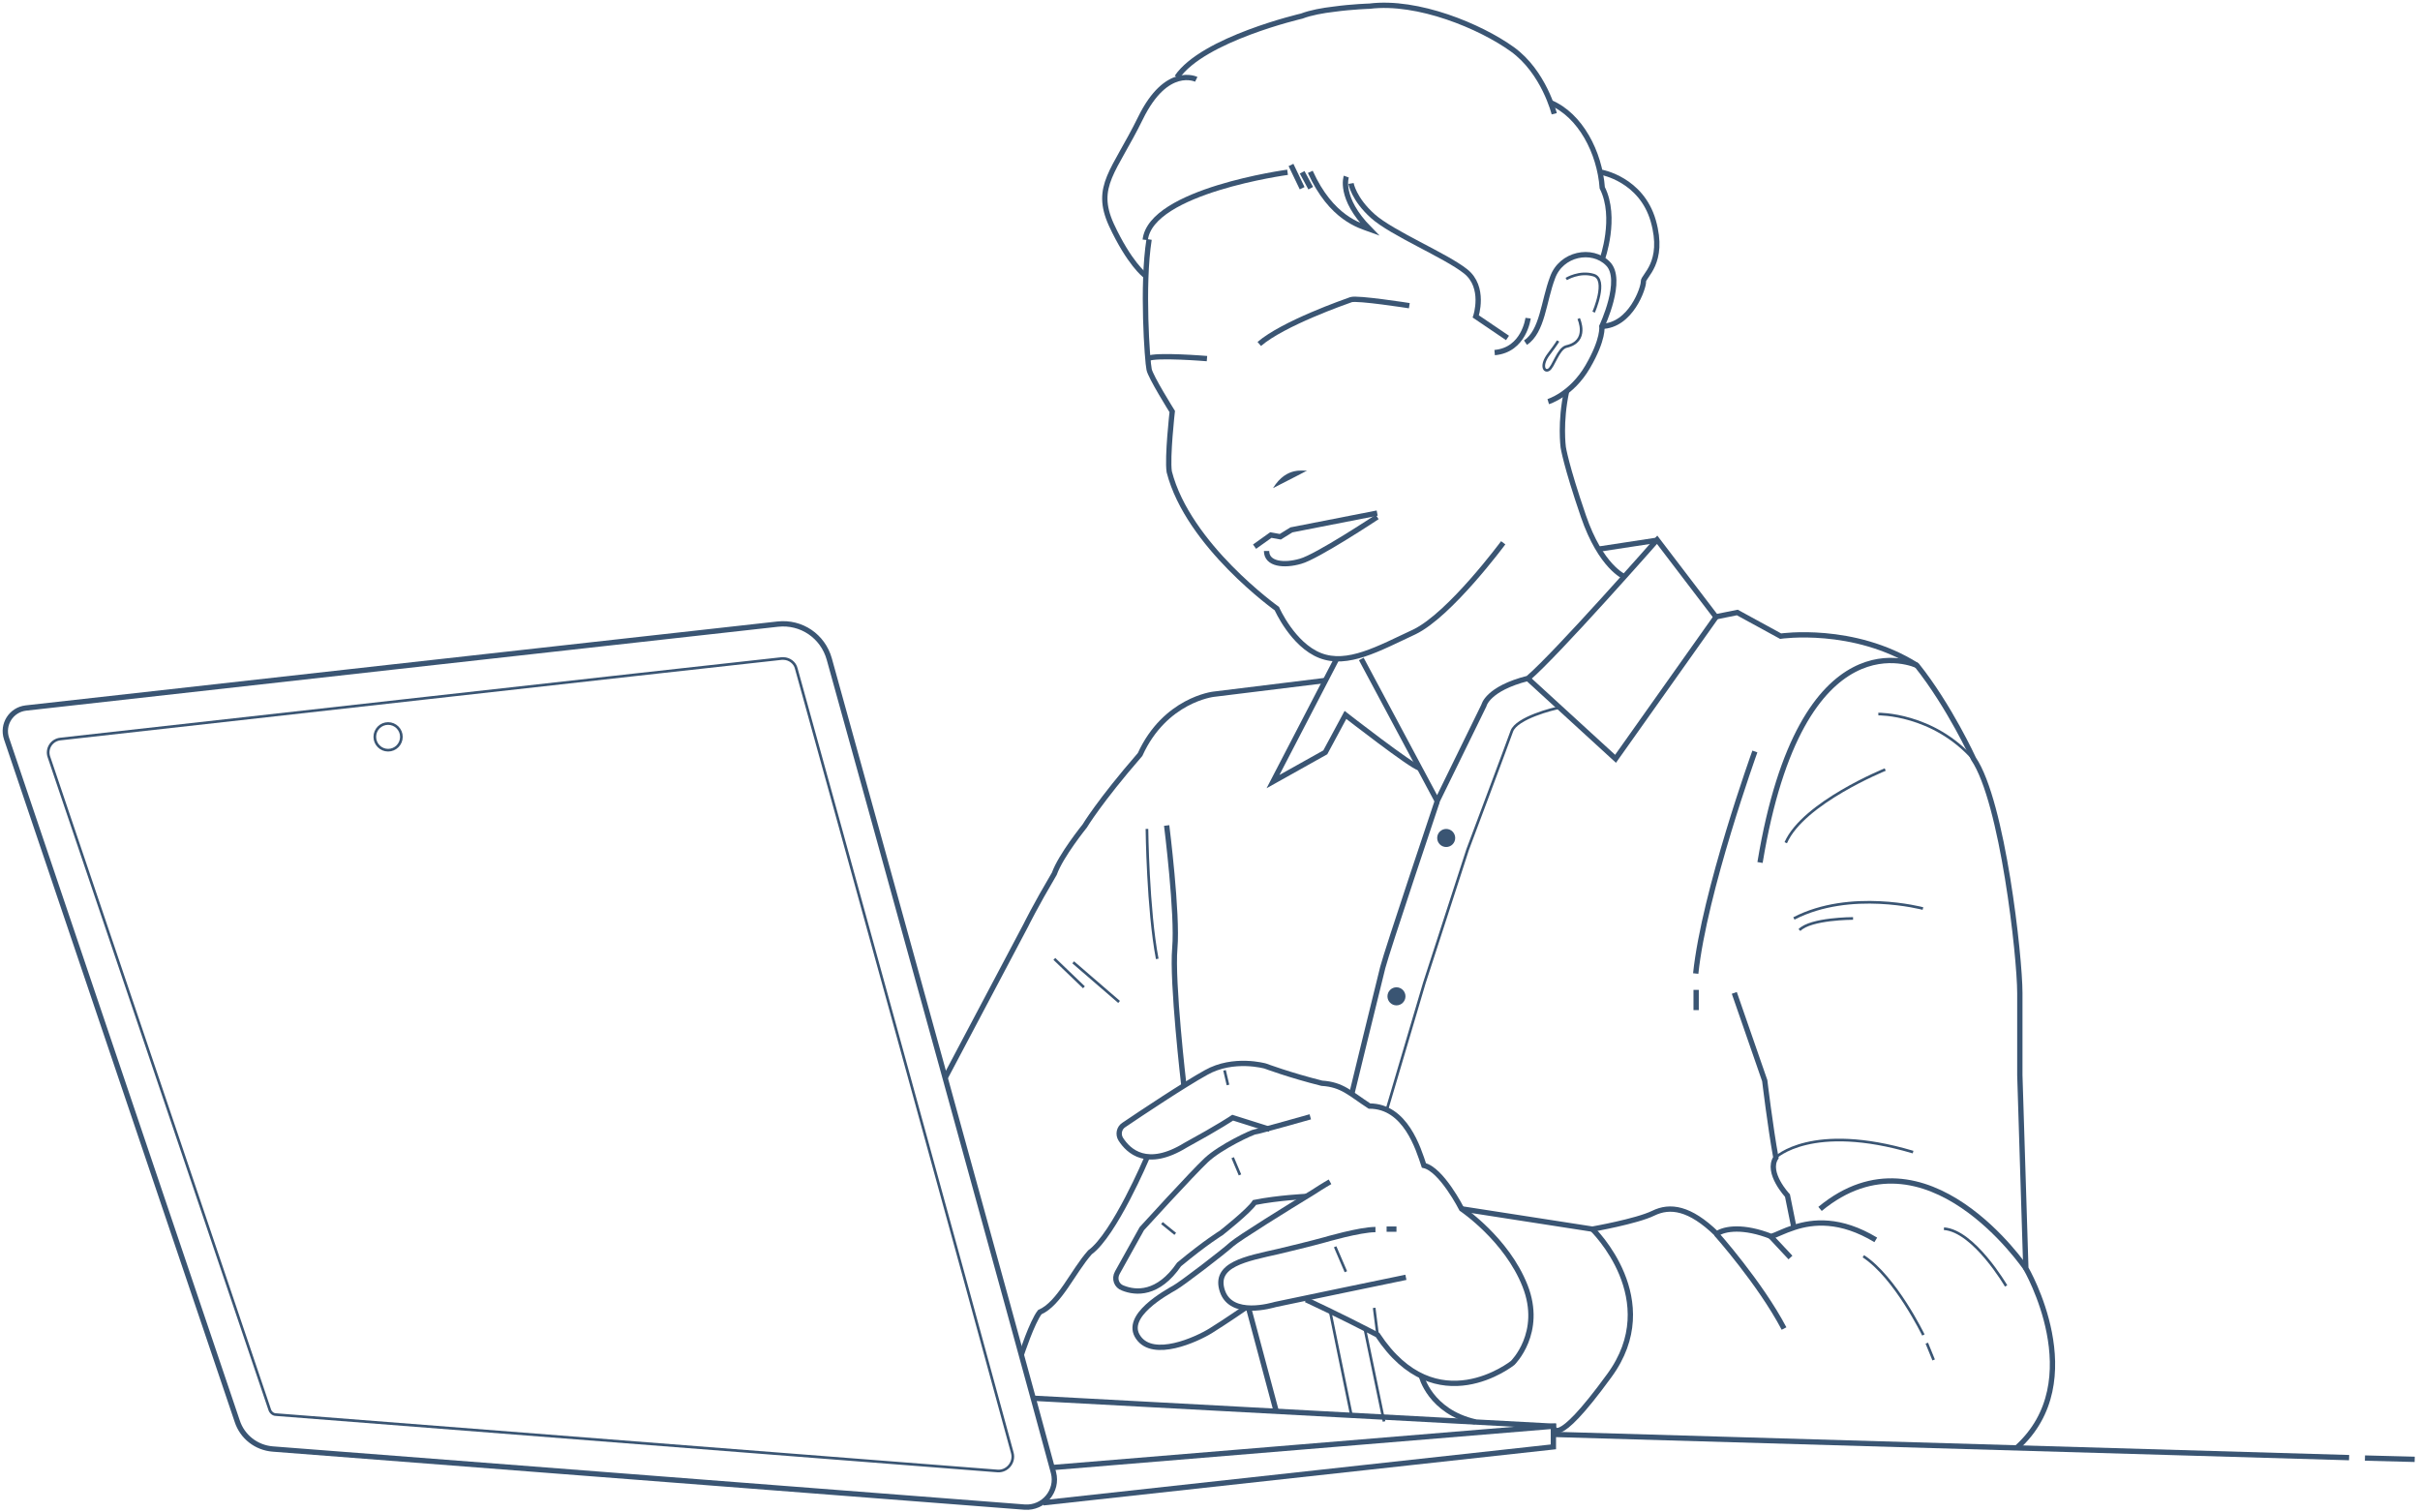 <svg width="456" height="285" viewBox="0 0 456 285" fill="none" xmlns="http://www.w3.org/2000/svg">
<path d="M442.64 274.663L292.703 270.284" stroke="#3A5573" stroke-miterlimit="10"/>
<path d="M455 274.986L445.629 274.744" stroke="#3A5573" stroke-miterlimit="10"/>
<path d="M198.346 276.528L292.703 268.743V272.635L196.569 283.176" stroke="#3A5573" stroke-miterlimit="10"/>
<path d="M51.398 273.041L193.095 283.987C196.65 284.231 199.396 280.906 198.508 277.501C191.156 250.256 164.012 152.063 156.257 124.17C155.045 119.872 151.006 117.116 146.563 117.602C119.419 120.602 28.051 130.819 4.866 133.414C2.119 133.738 0.342 136.495 1.231 139.171L44.693 267.77C45.663 270.771 48.328 272.798 51.398 273.041Z" stroke="#3A5573" stroke-miterlimit="10"/>
<path d="M51.963 266.554C51.479 266.554 50.994 266.149 50.832 265.662L9.228 142.657C8.663 141.117 9.713 139.414 11.409 139.252C41.219 135.927 122.085 126.846 147.29 124.089C147.37 124.089 147.451 124.089 147.613 124.089C148.744 124.089 149.794 124.9 150.036 125.954C157.63 153.279 181.785 240.769 190.752 273.771C191.237 275.555 189.783 277.338 187.924 277.176L51.963 266.554Z" stroke="#3A5573" stroke-width="0.5" stroke-miterlimit="10"/>
<path d="M246.09 244.905C246.09 244.905 252.23 247.743 259.581 251.554C270.649 268.338 285.028 256.824 285.028 256.824C285.028 256.824 290.845 251.148 287.371 242.31C283.897 233.472 275.415 227.796 275.415 227.796C275.415 227.796 271.618 220.336 268.306 219.607C267.256 216.444 264.832 208.417 258.046 208.417C254.411 206.065 252.957 204.363 249.079 204.119C242.94 202.579 238.416 200.876 238.416 200.876C238.416 200.876 232.437 199.173 227.267 202.092C223.147 204.363 214.988 209.795 211.756 211.985C210.868 212.552 210.626 213.768 211.191 214.66C212.645 216.931 216.119 220.255 223.39 215.796C229.772 212.309 232.276 210.606 232.276 210.606L239.223 212.795" stroke="#3A5573" stroke-miterlimit="10"/>
<path d="M264.913 240.688C264.913 240.688 241.001 245.635 240.354 245.797C239.708 245.959 232.033 248.31 230.337 243.283C228.64 238.256 234.78 237.202 240.839 235.823C246.979 234.364 249.564 233.634 249.564 233.634C249.564 233.634 256.188 231.688 259.177 231.688" stroke="#3A5573" stroke-miterlimit="10"/>
<path d="M250.614 222.688C250.614 222.688 249.322 223.417 247.464 224.634C242.536 227.634 233.407 233.31 232.114 234.445C230.418 235.985 222.905 241.742 221.37 242.634C219.835 243.526 211.595 247.986 214.503 252.04C217.331 256.094 225.409 252.445 228.156 250.743C230.903 249.04 234.78 246.364 234.78 246.364" stroke="#3A5573" stroke-miterlimit="10"/>
<path d="M246.898 210.444C246.898 210.444 236.881 213.282 236.477 213.282C236.073 213.282 230.014 216.039 227.267 218.633C224.52 221.228 215.149 231.526 215.149 231.526L210.545 239.796C209.898 240.932 210.383 242.31 211.595 242.715C214.018 243.688 218.219 244.013 222.178 238.256C227.267 234.039 230.095 232.337 230.095 232.337C230.095 232.337 235.346 228.201 236.396 226.58C240.839 225.688 246.171 225.444 246.171 225.444" stroke="#3A5573" stroke-miterlimit="10"/>
<path d="M261.277 231.607H263.136" stroke="#3A5573" stroke-miterlimit="10"/>
<path d="M258.935 246.445L259.581 251.554" stroke="#3A5573" stroke-width="0.5" stroke-miterlimit="10"/>
<path d="M232.276 218.147L233.649 221.39" stroke="#3A5573" stroke-width="0.5" stroke-miterlimit="10"/>
<path d="M230.741 201.687L231.387 204.444" stroke="#3A5573" stroke-width="0.5" stroke-miterlimit="10"/>
<path d="M267.821 259.257C267.821 259.257 269.437 265.987 278 267.933" stroke="#3A5573" stroke-miterlimit="10"/>
<path d="M275.496 227.796L300.054 231.607C300.054 231.607 308.375 230.147 311.526 228.607C314.677 227.066 318.393 227.553 323.482 232.499C325.017 231.445 328.572 230.958 333.742 232.985C334.63 232.742 336.085 231.931 338.104 231.283C341.578 230.147 346.748 229.58 353.453 233.634" stroke="#3A5573" stroke-miterlimit="10"/>
<path d="M338.024 231.283L336.812 225.282C336.812 225.282 332.773 220.985 334.631 218.147C333.58 212.39 332.53 203.633 332.53 203.633L326.794 187.092" stroke="#3A5573" stroke-miterlimit="10"/>
<path d="M380.032 272.798C394.088 260.148 381.728 238.985 381.728 238.985L380.597 202.579C380.597 202.579 380.597 194.389 380.597 187.091C380.597 180.28 377.366 151.09 371.872 142.981C371.872 142.981 367.348 133.089 361.209 125.386C349.253 117.845 335.519 119.872 335.519 119.872L327.36 115.413L323.321 116.224L312.253 101.709C312.253 101.709 293.43 123.116 287.937 127.819C280.262 129.765 279.616 132.927 279.616 132.927L270.81 150.928L256.511 124.17" stroke="#3A5573" stroke-miterlimit="10"/>
<path d="M323.321 116.305L304.417 142.981L287.937 127.9" stroke="#3A5573" stroke-miterlimit="10"/>
<path d="M267.417 144.684C266.125 144.522 253.522 134.711 253.522 134.711L249.725 141.765L239.87 147.279L251.987 123.927" stroke="#3A5573" stroke-miterlimit="10"/>
<path d="M219.835 155.55C219.835 155.55 221.935 172.253 221.37 178.659C220.804 185.064 223.066 204.443 223.066 204.443" stroke="#3A5573" stroke-miterlimit="10"/>
<path d="M216.119 156.198C216.119 156.198 216.281 171.361 218.058 180.686" stroke="#3A5573" stroke-width="0.5" stroke-miterlimit="10"/>
<path d="M249.725 128.224L228.641 130.819C228.641 130.819 219.512 131.873 214.826 142.171C207.152 151.009 204.405 155.631 204.405 155.631C204.405 155.631 199.881 161.225 198.669 164.631C195.034 170.793 193.337 174.28 193.337 174.28L178.069 203.146" stroke="#3A5573" stroke-miterlimit="10"/>
<path d="M216.119 218.147C216.119 218.147 209.979 232.661 205.374 235.986C202.143 239.634 199.639 245.635 195.923 247.256C194.468 249.121 192.449 255.284 192.449 255.284" stroke="#3A5573" stroke-miterlimit="10"/>
<path d="M240.516 266.068L235.265 246.445" stroke="#3A5573" stroke-miterlimit="10"/>
<path d="M270.81 151.009C270.81 151.009 261.358 179.145 260.551 182.308C259.743 185.47 254.734 206.065 254.734 206.065" stroke="#3A5573" stroke-miterlimit="10"/>
<path d="M293.915 133.333C292.784 133.495 285.756 135.279 284.867 137.792C283.978 140.306 276.546 160.09 276.546 160.09L268.387 185.227L261.359 208.984" stroke="#3A5573" stroke-width="0.5" stroke-miterlimit="10"/>
<path d="M362.421 251.554C362.421 251.554 357.17 240.688 351.111 236.715" stroke="#3A5573" stroke-width="0.5" stroke-miterlimit="10"/>
<path d="M323.401 232.499C323.401 232.499 331.641 241.742 336.165 250.337" stroke="#3A5573" stroke-miterlimit="10"/>
<path d="M300.055 231.607C300.055 231.607 313.788 244.905 303.205 259.257C292.703 273.69 292.703 268.744 292.703 268.744L194.711 263.473" stroke="#3A5573" stroke-miterlimit="10"/>
<path d="M381.728 238.985C381.728 238.985 362.986 211.255 342.951 227.796" stroke="#3A5573" stroke-miterlimit="10"/>
<path d="M378.012 242.31C378.012 242.31 371.953 231.931 366.298 231.526" stroke="#3A5573" stroke-width="0.5" stroke-miterlimit="10"/>
<path d="M334.549 218.147C334.549 218.147 341.335 211.417 360.481 217.093" stroke="#3A5573" stroke-width="0.5" stroke-miterlimit="10"/>
<path d="M330.672 141.603C330.672 141.603 321.14 168.037 319.524 183.443" stroke="#3A5573" stroke-miterlimit="10"/>
<path d="M361.209 125.386C361.209 125.386 339.478 115.169 331.642 162.523" stroke="#3A5573" stroke-miterlimit="10"/>
<path d="M362.34 171.199C362.34 171.199 348.687 167.55 338.023 173.064" stroke="#3A5573" stroke-width="0.5" stroke-miterlimit="10"/>
<path d="M349.172 173.064C349.172 173.064 341.174 173.064 339.074 175.253" stroke="#3A5573" stroke-width="0.5" stroke-miterlimit="10"/>
<path d="M312.253 101.791L301.105 103.493" stroke="#3A5573" stroke-miterlimit="10"/>
<path d="M306.113 108.683C306.113 108.683 301.67 106.899 298.358 97.25C295.046 87.601 294.561 84.276 294.561 84.276C294.561 84.276 293.915 79.573 295.207 73.654" stroke="#3A5573" stroke-miterlimit="10"/>
<path d="M283.251 102.277C283.251 102.277 273.234 115.818 266.529 119.062C259.743 122.224 253.926 125.548 248.756 123.521C243.586 121.494 240.597 114.683 240.597 114.683C240.597 114.683 223.874 102.764 220.32 88.898C219.916 86.141 220.885 77.546 220.885 77.546C220.885 77.546 216.765 70.978 216.523 69.6C216.2 68.222 215.149 53.789 216.523 45.112" stroke="#3A5573" stroke-miterlimit="10"/>
<path d="M291.734 75.681C291.734 75.681 296.096 74.384 299.166 69.114C302.236 63.843 301.832 61.492 301.832 61.492C301.832 61.492 306.033 52.654 302.963 49.653C299.974 46.653 294.157 47.788 292.541 52.329C290.845 56.789 290.683 62.384 287.452 64.573" stroke="#3A5573" stroke-miterlimit="10"/>
<path d="M287.937 59.951C287.937 59.951 287.21 65.951 281.635 66.438" stroke="#3A5573" stroke-miterlimit="10"/>
<path d="M284.059 63.681L278.081 59.627C278.081 59.627 279.939 54.113 276.142 51.113C272.345 48.113 262.328 43.978 258.693 40.734C255.057 37.491 254.573 34.572 254.573 34.572" stroke="#3A5573" stroke-miterlimit="10"/>
<path d="M253.684 33.274C253.684 33.274 252.23 37.247 258.046 43.167C256.269 42.518 250.856 41.139 246.898 32.382" stroke="#3A5573" stroke-miterlimit="10"/>
<path d="M245.363 32.463L246.979 35.464" stroke="#3A5573" stroke-miterlimit="10"/>
<path d="M242.616 32.463C242.616 32.463 216.846 35.95 215.796 45.194" stroke="#3A5573" stroke-miterlimit="10"/>
<path d="M243.263 31.085L245.363 35.464" stroke="#3A5573" stroke-miterlimit="10"/>
<path d="M301.912 48.843C301.912 48.843 304.74 40.977 301.912 35.383C301.428 28.734 297.792 21.679 292.137 19.328" stroke="#3A5573" stroke-miterlimit="10"/>
<path d="M292.864 21.436C292.864 21.436 290.926 13.571 284.948 9.273C278.969 4.976 267.175 0.03 258.046 1.165C258.046 1.165 254.896 1.246 251.341 1.732C249.241 1.976 246.979 2.381 245.282 3.03C245.282 3.03 226.702 7.327 221.774 14.544" stroke="#3A5573" stroke-miterlimit="10"/>
<path d="M225.409 14.949C225.409 14.949 219.835 12.193 214.907 22.247C209.979 32.301 206.102 35.058 209.414 42.356C212.807 49.654 215.715 51.843 215.715 51.843" stroke="#3A5573" stroke-miterlimit="10"/>
<path d="M301.751 32.463C301.751 32.463 309.264 33.761 311.526 41.626C313.788 49.572 309.587 52.005 309.668 53.059C309.749 54.113 307.325 61.41 301.751 61.492" stroke="#3A5573" stroke-miterlimit="10"/>
<path d="M265.559 57.6C265.559 57.6 255.703 56.059 254.572 56.465C253.442 56.87 241.808 60.924 237.284 64.816" stroke="#3A5573" stroke-miterlimit="10"/>
<path d="M227.429 67.573C227.429 67.573 217.654 66.762 216.28 67.573" stroke="#3A5573" stroke-miterlimit="10"/>
<path d="M246.332 88.655C245.848 88.898 242.535 87.682 239.87 91.98C242.778 90.52 246.332 88.655 246.332 88.655Z" fill="#3A5573"/>
<path d="M259.5 97.412C259.5 97.412 248.11 104.953 245.04 105.764C241.97 106.656 238.658 106.331 238.658 103.818" stroke="#3A5573" stroke-miterlimit="10"/>
<path d="M259.5 96.682L243.343 99.845L241.243 101.142L239.466 100.818L236.396 103.007" stroke="#3A5573" stroke-miterlimit="10"/>
<path d="M300.297 58.816C300.297 58.816 302.963 52.654 300.297 51.843C297.631 51.032 295.127 52.572 295.127 52.572" stroke="#3A5573" stroke-width="0.5" stroke-miterlimit="10"/>
<path d="M297.469 60.032C297.469 60.032 299.489 64.33 295.127 65.303C293.592 65.708 292.703 69.195 291.815 69.681C290.926 70.168 290.28 68.789 291.815 66.762C293.349 64.735 293.592 64.249 293.592 64.249" stroke="#3A5573" stroke-width="0.5" stroke-miterlimit="10"/>
<path d="M253.603 239.634L251.583 234.931" stroke="#3A5573" stroke-width="0.5" stroke-miterlimit="10"/>
<path d="M221.451 232.499L218.946 230.472" stroke="#3A5573" stroke-width="0.5" stroke-miterlimit="10"/>
<path d="M355.231 145.009C355.231 145.009 339.801 151.252 336.489 158.793" stroke="#3A5573" stroke-width="0.5" stroke-miterlimit="10"/>
<path d="M353.938 134.549C353.938 134.549 364.198 134.387 371.872 143.063" stroke="#3A5573" stroke-width="0.5" stroke-miterlimit="10"/>
<path d="M210.868 188.794L202.224 181.334" stroke="#3A5573" stroke-width="0.5" stroke-miterlimit="10"/>
<path d="M204.243 186.037L198.669 180.686" stroke="#3A5573" stroke-width="0.5" stroke-miterlimit="10"/>
<path d="M250.614 247.013L254.653 266.716" stroke="#3A5573" stroke-width="0.5" stroke-miterlimit="10"/>
<path d="M257.158 250.337L260.793 267.852" stroke="#3A5573" stroke-width="0.5" stroke-miterlimit="10"/>
<path d="M272.507 159.604C273.444 159.604 274.203 158.841 274.203 157.901C274.203 156.961 273.444 156.198 272.507 156.198C271.57 156.198 270.81 156.961 270.81 157.901C270.81 158.841 271.57 159.604 272.507 159.604Z" fill="#3A5573"/>
<path d="M263.136 189.443C264.073 189.443 264.832 188.681 264.832 187.74C264.832 186.8 264.073 186.037 263.136 186.037C262.199 186.037 261.439 186.8 261.439 187.74C261.439 188.681 262.199 189.443 263.136 189.443Z" fill="#3A5573"/>
<path d="M319.604 186.524V190.335" stroke="#3A5573" stroke-miterlimit="10"/>
<path d="M363.067 253.094L364.359 256.257" stroke="#3A5573" stroke-width="0.5" stroke-miterlimit="10"/>
<path d="M333.661 232.985L337.377 236.958" stroke="#3A5573" stroke-miterlimit="10"/>
<path d="M73.13 141.36C74.513 141.36 75.634 140.235 75.634 138.846C75.634 137.458 74.513 136.333 73.13 136.333C71.746 136.333 70.625 137.458 70.625 138.846C70.625 140.235 71.746 141.36 73.13 141.36Z" stroke="#3A5573" stroke-width="0.5" stroke-miterlimit="10"/>
</svg>
